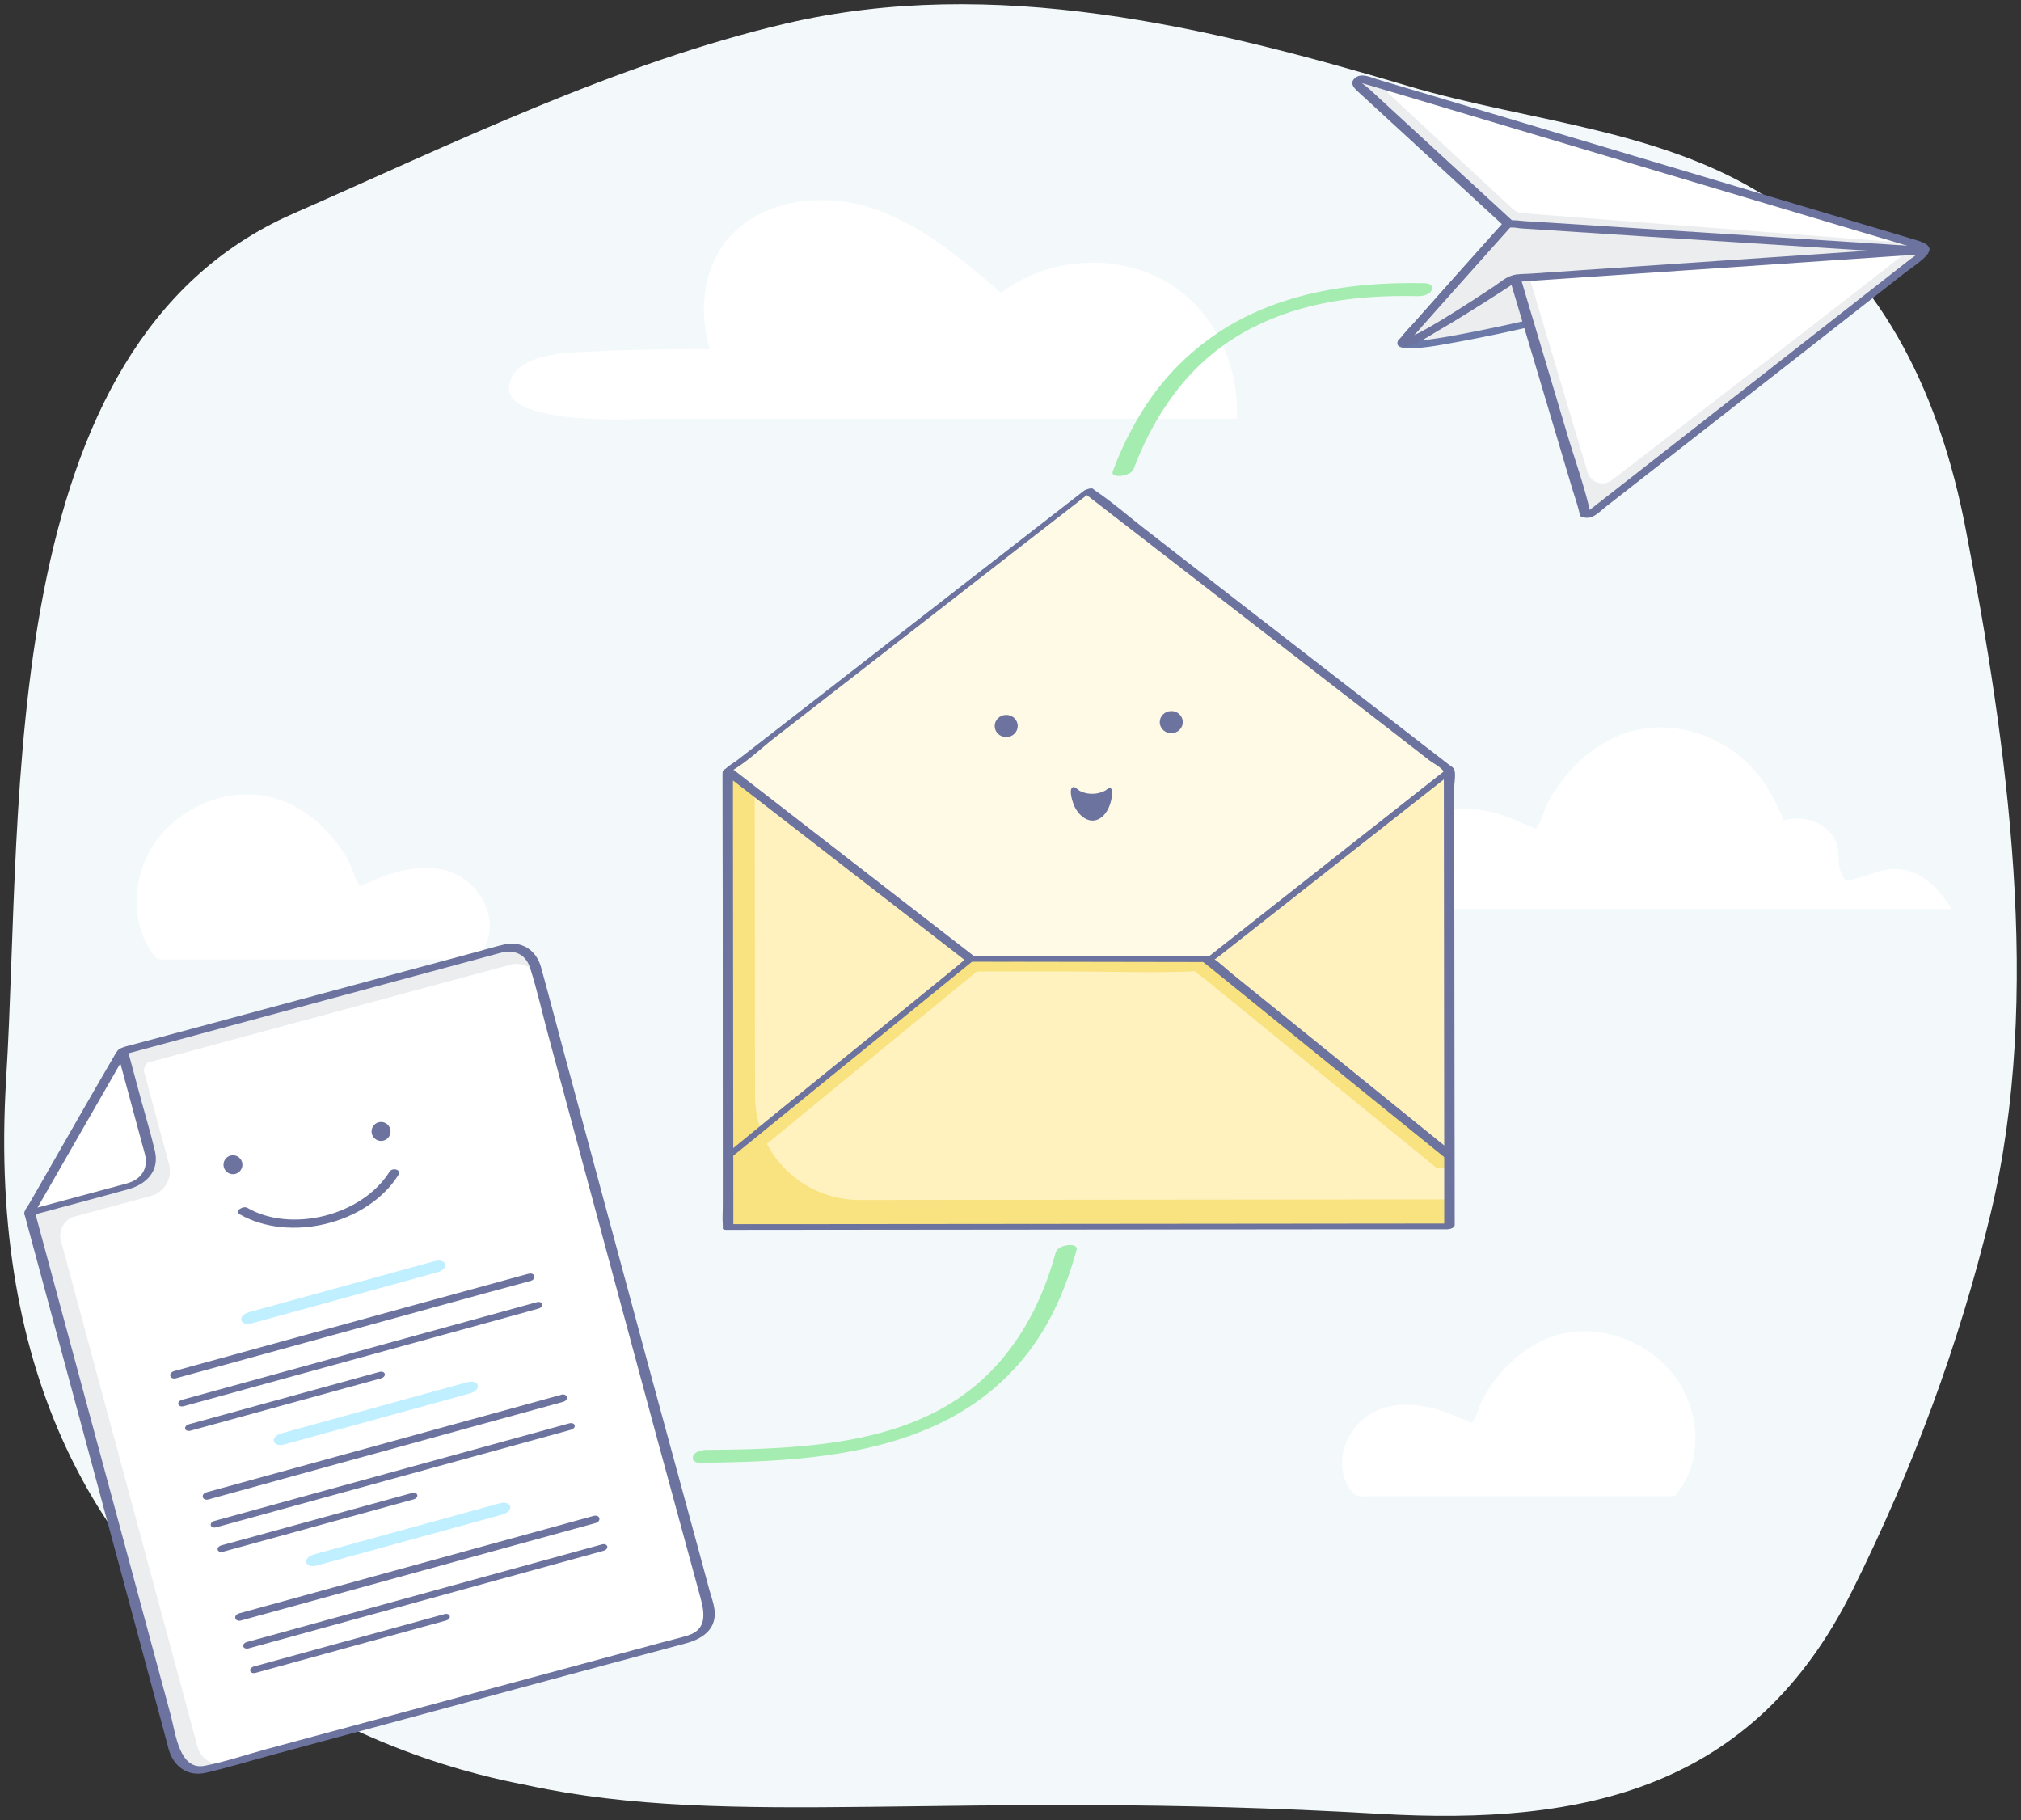 <svg xmlns="http://www.w3.org/2000/svg" width="241" height="217"><rect width="100%" height="100%" fill="#333333" stroke="none"/><g fill="none" fill-rule="evenodd"><path fill="#F3F9FB" d="M62.974 212.876c-5.13-1.104-66.772-11.04-62.236-84.338 2.045-33.03-1.479-87.38 34.173-103.04 18.879-8.294 38.707-18 58.815-22.698 24.794-5.79 50.277.348 74.136 7.44 14.675 4.37 31.2 5.184 44.119 14.116 13.003 8.996 19.468 23.432 22.392 38.556 5.013 25.959 9.247 55.728 3.007 81.782-3.73 15.574-9.38 30.665-16.505 44.969-11.72 23.515-31.757 28.037-56.385 26.597-51.075-2.955-77.11 1.862-101.516-3.384z"/><path fill="#FFF" fill-rule="nonzero" d="M77.165 49.922h70.312c.343-6.745-3.007-13.499-8.985-16.638-5.978-3.139-13.758-2.467-19.113 1.645-4.793-4.13-9.773-8.367-15.82-10.228-6.046-1.86-13.498-.709-17.232 4.397-2.58 3.53-2.935 8.357-1.665 12.543a262.928 262.928 0 0 0-16.424.387c-3.118.17-7.37 1.08-7.526 4.199-.236 4.676 16.453 3.695 16.453 3.695zM228.72 104.28a6.031 6.031 0 0 0-4.21-.485c-.862.196-1.693.509-2.542.763-1.606.495-1.746.915-2.401-.483-.715-1.525.16-3.096-1.24-4.687a5.353 5.353 0 0 0-5.605-1.563c-1.06-2.493-2.288-4.877-4.303-6.82-4.016-3.86-10.141-5.471-15.377-3.303a16.345 16.345 0 0 0-6.06 4.49 19.78 19.78 0 0 0-2.27 3.257c-.586 1.05-.846 2.414-1.55 3.365-1.548-.582-2.974-1.352-4.575-1.797-3.159-.872-6.595-1.042-9.36 1.016-2.27 1.688-3.709 4.74-2.974 7.56.416 1.598 1.174 2.78 2.795 2.795 2.288.033 4.588 0 6.88 0h56.812s-1.657-2.854-4.02-4.107zm-212.233 5.359c-.75-3.935.671-8.256 3.582-11.051 3.632-3.493 9.175-4.95 13.913-2.992 2.12.91 3.998 2.302 5.485 4.067.781.91 1.47 1.897 2.053 2.945.531.951.763 2.186 1.403 3.05 1.4-.526 2.692-1.222 4.15-1.624 2.86-.788 5.969-.943 8.472.918 2.084 1.55 3.388 4.366 2.664 6.946-.254.915-.928 2.41-1.955 2.496-.297.026-.61 0-.907 0H19.329c-.608 0-.686-.114-1.047-.605a10.167 10.167 0 0 1-1.795-4.15zm185.483 64.004c.75-3.927-.673-8.25-3.583-11.046-3.632-3.492-9.176-4.949-13.913-2.992a14.793 14.793 0 0 0-5.485 4.067 17.899 17.899 0 0 0-2.064 2.943c-.531.95-.763 2.186-1.403 3.05-1.4-.526-2.692-1.222-4.15-1.624-2.86-.788-5.968-.943-8.472.918-2.084 1.55-3.388 4.366-2.664 6.946.255.915.928 2.41 1.955 2.496.297.025.61 0 .907 0h36.031c.607 0 .686-.114 1.047-.605a10.167 10.167 0 0 0 1.795-4.153z"/><g transform="translate(2.82 8.867)"><path fill="#A4ECB0" fill-rule="nonzero" d="M123.075 140.442c-1.952 7.198-5.764 13.692-12.154 17.774-5.404 3.452-11.834 4.768-18.135 5.338-3.764.34-7.541.417-11.318.445-.508 0-1.367.152-1.614.698-.226.509.196.834.694.832 13.834-.1 29.55-1.017 38.905-12.727 2.974-3.718 4.847-8.052 6.1-12.624.267-.986-2.216-.65-2.465.254l-.013.01zm44.118-115.534c-6.93-.165-14.032.613-20.41 3.493a30.584 30.584 0 0 0-12.565 10.474 39.592 39.592 0 0 0-4.339 8.456c-.345.902 2.128.62 2.466-.254 1.814-4.743 4.45-9.216 8.189-12.696 3.934-3.66 8.873-5.891 14.096-7.005 3.812-.813 7.752-1.016 11.646-.927.508 0 1.37-.163 1.614-.7.244-.536-.198-.818-.694-.83l-.003-.01z"/><path fill="#FFFAE6" d="M126.954 49.644 83.969 83.046l.05 54.39 86.018-.082-.053-54.402z"/><path fill="#6C739E" fill-rule="nonzero" d="m126.478 49.613-14.594 11.341-23.18 18.013-3.558 2.763c-.483.376-1.205.762-1.594 1.24-.254.32-.2.531-.2.971v3.228c.008 9.348.017 18.696.027 28.042 0 4.745.005 9.49.013 14.234v5.01c0 .904-.107 1.888 0 2.795.007.123.007.246 0 .369 0 .076.186.096.219.096l29.257-.028 46.233-.043h10.525c.234 0 1.016-.084 1.016-.427 0-6.158-.006-12.314-.017-18.47-.01-9.779-.02-19.558-.028-29.336v-4.395c0-.562.206-1.59 0-2.125-.102-.254-.432-.432-.664-.61l-2.71-2.097-22.068-17.082-11.21-8.71c-2.032-1.571-4.007-3.305-6.135-4.75-.101-.07-.193-.15-.29-.224-.274-.214-1.357.269-1.153.427l14.515 11.234 23.165 17.929 3.558 2.762c.458.354 1.393.821 1.706 1.32.049.288.063.582.043.874v3.431c.008 9.32.018 18.64.028 27.959 0 4.708.004 9.418.012 14.129v4.89c0 .884-.137 1.896 0 2.773.01.122.01.244 0 .366l1.017-.427h-10.7l-24.85.023-27.676.025-19.528.018h-2.313c-.2 0-.762.107-.943 0 .386.224.209-.608.209-.915v-3.053l-.023-24.491-.023-23.13c0-.736.117-1.59 0-2.32a1.195 1.195 0 0 1 0-.343c-.048.277-.19.183.096 0 1.757-1.065 3.355-2.608 4.974-3.866l20.56-15.977 16.325-12.685.887-.689c.514-.394-.699-.244-.928-.069z"/><path fill="#F9E280" fill-rule="nonzero" d="m112.883 105.456-28.922-22.41.051 54.39 85.998-.082-.051-54.252-28.462 22.403z"/><path fill="#FFF2BF" d="M112.883 105.456 87.179 85.62l.036 36.145c.008 6.872 5.582 12.439 12.454 12.439l70.328-.067-.038-51.023-28.467 22.402-28.609-.059z"/><path fill="#F9E280" fill-rule="nonzero" d="m85.852 129.788 24.733-20.293 3.495-2.867-1.23.33h11.964c4.91 0 9.877.209 14.784-.015.067 0 .372.046.417 0 .046-.046-.49-.348-.376-.074.115.275.763.62.986.804l4.575 3.73 13.845 11.283 9.292 7.574c.727.593 2.943-.472 1.924-1.303L154.3 115.948l-9.894-8.064c-1.154-.94-2.407-2.542-3.986-2.542l-24.189.023c-.823 0-1.657-.036-2.48 0-1.05.05-1.525.572-2.288 1.192l-8.443 6.928-18.376 15.078-.366.3c-1.284 1.054.726 1.621 1.575.925z"/><path fill="#6C739E" fill-rule="nonzero" d="m113.452 105.225-25.34-19.637-3.581-2.775c-.295-.23-1.185-.046-1.185.399 0 6.1.006 12.206.018 18.32l.028 29.351v6.718c0 .142.285.17.371.168l29.252-.028 46.223-.044h10.522c.285 0 .857-.132.857-.508l-.018-18.272c-.01-9.758-.02-19.517-.028-29.278v-6.702c0-.404-.97-.028-1.103.076l-24.944 19.637-3.515 2.768.732-.254-25.101-.04h-3.516c-.442 0-1.308.665-.485.665l27.758.046c.803 0 1.344-.05 1.99-.56l3.972-3.125 14.185-11.158 9.913-7.796-1.103.077.018 18.272.028 29.277v6.702l.856-.508-29.252.028-46.223.043H84.26l.37.17c0-6.1-.005-12.206-.017-18.32l-.028-29.35v-6.719l-1.184.4 25.34 19.636 3.581 2.776c.32.27 1.45-.214 1.131-.455z"/><path fill="#6C739E" fill-rule="nonzero" d="m84.488 129.043 25.297-20.56 3.637-2.956-.732.242 27.356-.036c.195.013.391.013.587 0 .32-.043-.12-.03-.15-.058.254.254.574.465.854.694l4.484 3.632 14.06 11.389 9.547 7.727c.305.254 1.428-.23 1.146-.458l-16.452-13.326-9.99-8.075c-.762-.615-1.524-1.387-2.35-1.903-.435-.267-.803-.222-1.322-.222l-25 .023c-.762 0-1.664-.13-2.427.016-.656.124-1.19.721-1.685 1.128l-8.627 7.013c-6.272 5.098-12.58 10.151-18.808 15.293l-.381.31c-.508.424.696.358.968.14l-.012-.013z"/><ellipse cx="117.168" cy="77.693" fill="#6C739E" fill-rule="nonzero" rx="1.375" ry="1.322" transform="rotate(-1.34 117.168 77.693)"/><ellipse cx="136.853" cy="77.232" fill="#6C739E" fill-rule="nonzero" rx="1.375" ry="1.322" transform="rotate(-1.34 136.853 77.232)"/><path fill="#6C739E" fill-rule="nonzero" d="M128.648 88.485a2.07 2.07 0 0 0 .202-.201c.442-.505.742-1.217.86-1.874.053-.29.21-1.142-.119-1.327-.146-.083-.47.231-.616.309a3.368 3.368 0 0 1-2.027.35 3.127 3.127 0 0 1-1.02-.321c-.196-.105-.543-.503-.773-.444-.582.149-.096 1.663.034 2.017.522 1.416 2.058 2.705 3.46 1.49"/><path fill="#ECEDEF" d="m.762 135.877 17.36 64.305a2.94 2.94 0 0 0 3.61 2.066l57.95-15.641a2.94 2.94 0 0 0 2.078-3.602l-2.714-10.012-1.538-5.51-16.485-61.076a2.94 2.94 0 0 0-3.61-2.066l-45.597 12.306L.757 135.865l.005.012z"/><path fill="#FFF" fill-rule="nonzero" d="m79.076 173.133-1.5-5.383-16.068-59.567a2.831 2.831 0 0 0-3.449-2.033l-43.32 11.692-.452.81 3.05 11.29a3.093 3.093 0 0 1-2.181 3.793L6.1 136.172a2.349 2.349 0 0 0-1.655 2.88l16.282 60.319a2.831 2.831 0 0 0 3.45 2.033l55.58-14.996a2.831 2.831 0 0 0 1.955-3.494l-2.636-9.78z"/><path fill="#6C739E" fill-rule="nonzero" d="m.089 135.867 6.649 24.63 9.529 35.341 1.016 3.812c.562 2.08 2.247 3.36 4.476 2.842 2.692-.625 5.353-1.446 8.022-2.165l37.408-10.099 11.78-3.161c1.81-.488 3.559-1.548 3.442-3.711-.046-.905-.417-1.848-.653-2.715l-1.314-4.864c-1.907-7.059-3.859-14.107-5.765-21.165L64.487 116.83c-.935-3.464-1.835-6.941-2.796-10.398-.577-2.048-2.325-3.174-4.458-2.671-1.1.254-2.19.592-3.281.887l-35.497 9.574-5.69 1.525c-.806.22-1.368.278-1.81 1.017-2.941 5.007-5.795 10.068-8.69 15.1l-1.637 2.847c-.145.254-.615.803-.536 1.128.137.554 1.364.23 1.227-.328.033.13-.076.298.036.1.079-.138.157-.275.239-.412l.79-1.373 2.628-4.575 5.948-10.301 1.385-2.41-.475.346 25.124-6.781 15.7-4.237 4.168-1.126c1.57-.424 2.979.086 3.525 1.78.832 2.587 1.426 5.278 2.133 7.901l4.24 15.71 8.702 32.239c1.741 6.45 3.53 12.889 5.272 19.34.488 1.809.719 3.715-1.525 4.412-1.017.312-2.034.551-3.066.826l-13.47 3.634-33.609 9.064c-2.465.666-4.954 1.525-7.46 2.013-3.05.607-3.49-3.894-4.046-5.958l-8.352-30.942-7.48-27.704-.41-1.525c-.147-.547-1.374-.219-1.227.335z"/><path fill="#FFF" fill-rule="nonzero" d="m11.79 116.462 3.292 12.2a3.093 3.093 0 0 1-2.18 3.792l-12.19 3.271 11.079-19.263z"/><path fill="#6C739E" fill-rule="nonzero" d="m11.183 116.627 3.01 11.145c.173.64.424 1.33.376 2-.1 1.363-1.08 2.143-2.288 2.47L6.1 133.909.613 135.39l.668.376 9.658-16.813 1.413-2.458c.308-.534-.93-.453-1.153-.064L1.54 133.244l-1.413 2.458c-.236.41.44.437.669.376 3.901-1.052 7.81-2.079 11.704-3.159 2.158-.6 3.708-2.176 3.152-4.56-.468-2.003-1.076-3.983-1.612-5.968l-1.644-6.1c-.117-.467-1.347-.137-1.213.336z"/><path fill="#C0EFFF" fill-rule="nonzero" d="m48.98 141.505-19.342 5.314-2.75.763c-1.474.404-1.133 1.73.354 1.322l19.342-5.315 2.75-.763c1.474-.404 1.133-1.73-.354-1.321z"/><path fill="#6C739E" fill-rule="nonzero" d="m61.168 146.4-14.27 3.922-22.752 6.26-5.241 1.441c-.747.206-.55.963.203.763l14.27-3.922 22.755-6.255 5.236-1.447c.747-.205.549-.963-.204-.762h.003zm-.953-3.403-14.272 3.911-22.755 6.255-5.241 1.441c-.763.209-.531 1.06.228.852l14.27-3.922L55.2 145.28l5.24-1.42c.763-.21.532-1.06-.228-.852l.003-.01zm-17.817 11.714-19.792 5.44-2.88.79c-.747.206-.547.976.206.762l19.792-5.439 2.88-.79c.747-.206.546-.976-.206-.763z"/><path fill="#C0EFFF" fill-rule="nonzero" d="m52.867 155.941-19.342 5.315-2.75.763c-1.475.404-1.134 1.73.353 1.321l19.342-5.314 2.75-.763c1.474-.404 1.134-1.73-.353-1.322z"/><path fill="#6C739E" fill-rule="nonzero" d="m65.044 160.844-14.27 3.922-22.755 6.255-5.24 1.441c-.748.206-.55.964.203.763l14.269-3.922 22.755-6.255 5.241-1.441c.747-.206.55-.964-.203-.763zm-.956-3.408-14.271 3.922-22.756 6.255-5.24 1.44c-.763.21-.532 1.06.228.852l14.271-3.934 22.756-6.255 5.24-1.441c.763-.209.532-1.06-.228-.852v.013zM46.274 169.15l-19.792 5.44-2.88.785c-.747.206-.547.976.206.762l19.792-5.439 2.88-.79c.747-.206.546-.976-.206-.763v.005z"/><path fill="#C0EFFF" fill-rule="nonzero" d="m56.733 170.38-19.343 5.315-2.75.763c-1.474.404-1.133 1.73.354 1.321l19.342-5.314 2.75-.763c1.474-.404 1.133-1.73-.353-1.321z"/><path fill="#6C739E" fill-rule="nonzero" d="m68.917 175.281-14.271 3.922-22.756 6.255-5.24 1.44c-.748.207-.55.964.203.763l14.269-3.921 22.755-6.255 5.256-1.447c.748-.206.55-.963-.203-.762l-.013.005zm-.953-3.408-14.269 3.921-22.755 6.255-5.241 1.442c-.763.208-.531 1.06.229.851l14.268-3.922 22.756-6.255 5.24-1.441c.763-.208.532-1.06-.228-.851zM50.147 183.59l-19.79 5.439-2.879.79c-.747.206-.547.976.206.763l19.79-5.44 2.879-.79c.747-.206.546-.976-.206-.762zm-24.415-47.695c5.952 3.429 15.27 1.197 18.953-4.664.42-.668-.714-.925-1.04-.409-3.324 5.292-11.757 7.335-16.975 4.321-.509-.287-1.553.386-.938.742v.01z"/><circle cx="24.959" cy="130.004" r="1.129" fill="#6C739E" fill-rule="nonzero" transform="rotate(-14.99 24.959 130.004)"/><circle cx="42.622" cy="126.036" r="1.133" fill="#6C739E" fill-rule="nonzero" transform="rotate(-15.005 42.622 126.036)"/><path fill="#ECEDEF" d="m186.192 52.358-.056-.254-6.666-22.394s-15.893 3.677-14.996 2.145c.208-.359 12.57-14.091 12.57-14.091L159.18 1.322a.46.46 0 0 1 .445-.778l66.719 19.896a.47.47 0 0 1 .313.56.536.536 0 0 1-.1.238.485.485 0 0 1-.2.295l-39.51 30.884-.194.13-.46-.189z"/><path fill="#FFF" fill-rule="nonzero" d="M165.407 31.634a5.919 5.919 0 0 0-.946.226c-.155.27.221.147.946-.226z"/><path fill="#ECEDEF" d="M165.399 32.109s8.705-.933 13.895-2.499l-1.568-5.274-12.327 7.773z"/><path fill="#FFF" fill-rule="nonzero" d="m179.569 24.235 6.92 23.195a1.855 1.855 0 0 0 2.885.96s35.388-27.215 35.208-27.269c0 0-27.333 1.607-45.013 3.114zm-2.031-8.223-14.81-13.755a.338.338 0 0 1 .325-.57l62.78 18.512-47.085-3.645a2.033 2.033 0 0 1-1.21-.541z"/><path fill="#ECEDEF" d="M176.9 17.916 164.461 31.86c.536 1.016 12.843-7.371 12.843-7.371l.605-.186L226.648 21l-49.082-3.151c-.142-.005-.57-.039-.666.068z"/><path fill="#6A79A8" fill-rule="nonzero" d="M179.36 29.31a205.888 205.888 0 0 1-6.88 1.465c-1.67.325-3.345.637-5.03.854-.606.092-1.217.148-1.83.167a2.08 2.08 0 0 1-.562-.023c-.16-.045.041.039 0 .145.295-.612-.943-.592-1.169-.122-.447.925 1.218.877 1.69.86 1.75-.06 3.505-.41 5.224-.72a184.427 184.427 0 0 0 8.786-1.822c.763-.176.544-.981-.216-.806l-.013.003z"/><path fill="#6C739E" fill-rule="nonzero" d="m176.392 17.746-12.44 13.943a.34.34 0 0 0-.053.438c.834 1.143 4.222-1.271 4.929-1.678 2.47-1.446 4.875-3.007 7.256-4.59.816-.541 1.362-1.083 2.288-1.144l4.11-.28 34.147-2.323 9.958-.676c.508-.035 1.05-.818.275-.866l-17.06-1.098-26.624-1.713-4.123-.255c-.68-.043-1.619-.22-2.264.016-.722.254-.526 1.08.216.81.437-.16 1.13 0 1.57.039l3.52.226 11.692.762 26.573 1.688 6.078.391.274-.866-24.875 1.687-16.775 1.139-5.338.363c-.846.059-1.82 0-2.613.364-.6.272-1.148.74-1.692 1.103a233.266 233.266 0 0 1-3.782 2.465c-1.421.905-2.852 1.8-4.321 2.62-.547.306-1.098.608-1.667.87-.222.07-.436.159-.64.267-.306.231-.192-.142.017.145l-.054.437 12.434-13.944c.509-.571-.66-.74-1.016-.34z"/><path fill="#6C739E" fill-rule="nonzero" d="M186.812 52.2c-.704-3.164-1.852-6.285-2.775-9.403l-4.504-15.093-1.057-3.558c-.122-.41-.763-.254-1.017-.087a239.516 239.516 0 0 1-4.738 3.05c-2.34 1.472-4.71 3.089-7.25 4.202-.105.046-1.343.485-.324.605 0 0 .267-.333.374-.46.618-.74 1.258-1.462 1.893-2.184a734.205 734.205 0 0 1 6.1-6.862c1.34-1.496 2.68-2.992 4.021-4.486.09-.1.183-.303.056-.42L166.538 7.338l-5.956-5.488s-1.314-1.16-1.324-.91a5.5 5.5 0 0 0 .6.178l28.734 8.573 34.104 10.167 1.934.577c.3.089.849.142 1.106.33.632.466-.364.961-.793 1.297l-11.494 8.995-26.558 20.762c-.21.166-.417.328-.638.478l.763-.14-.46-.182c-.478-.191-1.431.508-.722.777 1.17.463 1.98-.528 2.857-1.215l5.185-4.054 16.21-12.662 14.089-11.028c.834-.651 1.794-1.259 2.542-1.996 1.25-1.217.048-1.715-.956-2.015l-31.578-9.42-32.762-9.77c-.788-.234-1.88-.775-2.618-.188-.737.587-.206 1.18.308 1.652l2.287 2.102 14.046 12.925 1.016.948.056-.42c-3.558 3.965-7.132 7.93-10.642 11.946-.358.41-3.062 2.892-1.171 2.834.9-.028 1.893-.694 2.656-1.103a90.021 90.021 0 0 0 4.142-2.42 226.99 226.99 0 0 0 6.751-4.3l-1.017-.087 7.328 24.573c.343 1.152.763 2.305 1.017 3.48.117.518 1.347.203 1.232-.333z"/></g></g></svg>